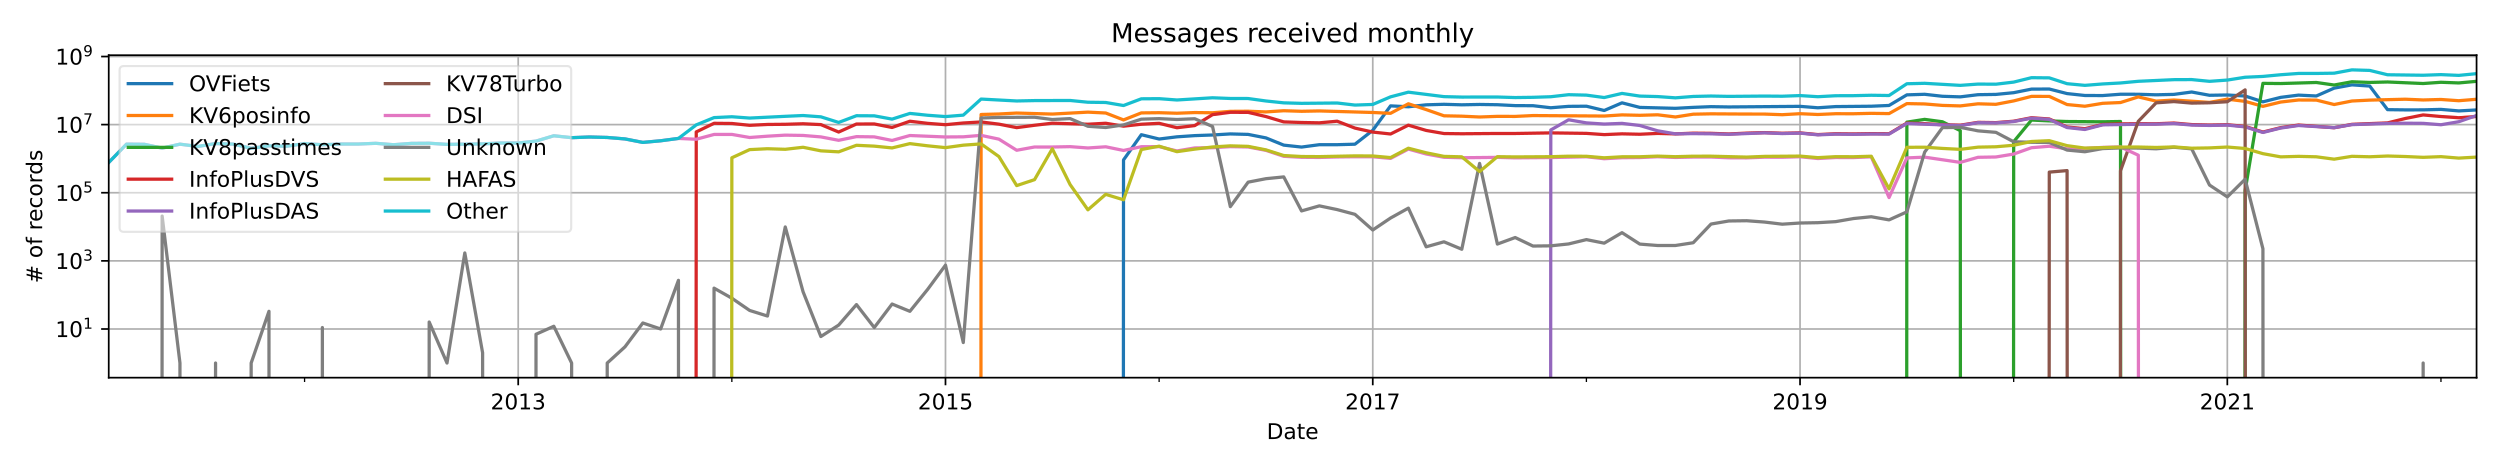 <?xml version="1.0" encoding="utf-8" standalone="no"?>
<!DOCTYPE svg PUBLIC "-//W3C//DTD SVG 1.1//EN"
  "http://www.w3.org/Graphics/SVG/1.1/DTD/svg11.dtd">
<!-- Created with matplotlib (https://matplotlib.org/) -->
<svg height="216pt" version="1.1" viewBox="0 0 1152 216" width="1152pt" xmlns="http://www.w3.org/2000/svg" xmlns:xlink="http://www.w3.org/1999/xlink">
 <defs>
  <style type="text/css">*{stroke-linecap:butt;stroke-linejoin:round;}</style>
 </defs>
 <g id="figure_1">
  <g id="patch_1">
   <path d="M 0 216 
L 1152 216 
L 1152 0 
L 0 0 
z
" style="fill:#ffffff;"/>
  </g>
  <g id="axes_1">
   <g id="patch_2">
    <path d="M 50.105 174.04 
L 1141.2 174.04 
L 1141.2 25.44 
L 50.105 25.44 
z
" style="fill:#ffffff;"/>
   </g>
   <g id="matplotlib.axis_1">
    <g id="xtick_1">
     <g id="line2d_1">
      <path clip-path="url(#p304c3ac5a8)" d="M 238.791 174.04 
L 238.791 25.44 
" style="fill:none;stroke:#b0b0b0;stroke-linecap:square;stroke-width:0.8;"/>
     </g>
     <g id="line2d_2">
      <defs>
       <path d="M 0 0 
L 0 3.5 
" id="m6e468cc195" style="stroke:#000000;stroke-width:0.8;"/>
      </defs>
      <g>
       <use style="stroke:#000000;stroke-width:0.8;" x="238.791" xlink:href="#m6e468cc195" y="174.04"/>
      </g>
     </g>
     <g id="text_1">
      <!-- 2013 -->
      <g transform="translate(226.066 188.638)scale(0.1 -0.1)">
       <defs>
        <path d="M 19.188 8.297 
L 53.609 8.297 
L 53.609 0 
L 7.328 0 
L 7.328 8.297 
Q 12.938 14.109 22.625 23.891 
Q 32.328 33.688 34.812 36.531 
Q 39.547 41.844 41.422 45.531 
Q 43.312 49.219 43.312 52.781 
Q 43.312 58.594 39.234 62.25 
Q 35.156 65.922 28.609 65.922 
Q 23.969 65.922 18.812 64.312 
Q 13.672 62.703 7.812 59.422 
L 7.812 69.391 
Q 13.766 71.781 18.938 73 
Q 24.125 74.219 28.422 74.219 
Q 39.75 74.219 46.484 68.547 
Q 53.219 62.891 53.219 53.422 
Q 53.219 48.922 51.531 44.891 
Q 49.859 40.875 45.406 35.406 
Q 44.188 33.984 37.641 27.219 
Q 31.109 20.453 19.188 8.297 
z
" id="DejaVuSans-50"/>
        <path d="M 31.781 66.406 
Q 24.172 66.406 20.328 58.906 
Q 16.5 51.422 16.5 36.375 
Q 16.5 21.391 20.328 13.891 
Q 24.172 6.391 31.781 6.391 
Q 39.453 6.391 43.281 13.891 
Q 47.125 21.391 47.125 36.375 
Q 47.125 51.422 43.281 58.906 
Q 39.453 66.406 31.781 66.406 
z
M 31.781 74.219 
Q 44.047 74.219 50.516 64.516 
Q 56.984 54.828 56.984 36.375 
Q 56.984 17.969 50.516 8.266 
Q 44.047 -1.422 31.781 -1.422 
Q 19.531 -1.422 13.062 8.266 
Q 6.594 17.969 6.594 36.375 
Q 6.594 54.828 13.062 64.516 
Q 19.531 74.219 31.781 74.219 
z
" id="DejaVuSans-48"/>
        <path d="M 12.406 8.297 
L 28.516 8.297 
L 28.516 63.922 
L 10.984 60.406 
L 10.984 69.391 
L 28.422 72.906 
L 38.281 72.906 
L 38.281 8.297 
L 54.391 8.297 
L 54.391 0 
L 12.406 0 
z
" id="DejaVuSans-49"/>
        <path d="M 40.578 39.312 
Q 47.656 37.797 51.625 33 
Q 55.609 28.219 55.609 21.188 
Q 55.609 10.406 48.188 4.484 
Q 40.766 -1.422 27.094 -1.422 
Q 22.516 -1.422 17.656 -0.516 
Q 12.797 0.391 7.625 2.203 
L 7.625 11.719 
Q 11.719 9.328 16.594 8.109 
Q 21.484 6.891 26.812 6.891 
Q 36.078 6.891 40.938 10.547 
Q 45.797 14.203 45.797 21.188 
Q 45.797 27.641 41.281 31.266 
Q 36.766 34.906 28.719 34.906 
L 20.219 34.906 
L 20.219 43.016 
L 29.109 43.016 
Q 36.375 43.016 40.234 45.922 
Q 44.094 48.828 44.094 54.297 
Q 44.094 59.906 40.109 62.906 
Q 36.141 65.922 28.719 65.922 
Q 24.656 65.922 20.016 65.031 
Q 15.375 64.156 9.812 62.312 
L 9.812 71.094 
Q 15.438 72.656 20.344 73.438 
Q 25.25 74.219 29.594 74.219 
Q 40.828 74.219 47.359 69.109 
Q 53.906 64.016 53.906 55.328 
Q 53.906 49.266 50.438 45.094 
Q 46.969 40.922 40.578 39.312 
z
" id="DejaVuSans-51"/>
       </defs>
       <use xlink:href="#DejaVuSans-50"/>
       <use x="63.623" xlink:href="#DejaVuSans-48"/>
       <use x="127.246" xlink:href="#DejaVuSans-49"/>
       <use x="190.869" xlink:href="#DejaVuSans-51"/>
      </g>
     </g>
    </g>
    <g id="xtick_2">
     <g id="line2d_3">
      <path clip-path="url(#p304c3ac5a8)" d="M 435.68 174.04 
L 435.68 25.44 
" style="fill:none;stroke:#b0b0b0;stroke-linecap:square;stroke-width:0.8;"/>
     </g>
     <g id="line2d_4">
      <g>
       <use style="stroke:#000000;stroke-width:0.8;" x="435.68" xlink:href="#m6e468cc195" y="174.04"/>
      </g>
     </g>
     <g id="text_2">
      <!-- 2015 -->
      <g transform="translate(422.955 188.638)scale(0.1 -0.1)">
       <defs>
        <path d="M 10.797 72.906 
L 49.516 72.906 
L 49.516 64.594 
L 19.828 64.594 
L 19.828 46.734 
Q 21.969 47.469 24.109 47.828 
Q 26.266 48.188 28.422 48.188 
Q 40.625 48.188 47.75 41.5 
Q 54.891 34.812 54.891 23.391 
Q 54.891 11.625 47.562 5.094 
Q 40.234 -1.422 26.906 -1.422 
Q 22.312 -1.422 17.547 -0.641 
Q 12.797 0.141 7.719 1.703 
L 7.719 11.625 
Q 12.109 9.234 16.797 8.062 
Q 21.484 6.891 26.703 6.891 
Q 35.156 6.891 40.078 11.328 
Q 45.016 15.766 45.016 23.391 
Q 45.016 31 40.078 35.438 
Q 35.156 39.891 26.703 39.891 
Q 22.75 39.891 18.812 39.016 
Q 14.891 38.141 10.797 36.281 
z
" id="DejaVuSans-53"/>
       </defs>
       <use xlink:href="#DejaVuSans-50"/>
       <use x="63.623" xlink:href="#DejaVuSans-48"/>
       <use x="127.246" xlink:href="#DejaVuSans-49"/>
       <use x="190.869" xlink:href="#DejaVuSans-53"/>
      </g>
     </g>
    </g>
    <g id="xtick_3">
     <g id="line2d_5">
      <path clip-path="url(#p304c3ac5a8)" d="M 632.569 174.04 
L 632.569 25.44 
" style="fill:none;stroke:#b0b0b0;stroke-linecap:square;stroke-width:0.8;"/>
     </g>
     <g id="line2d_6">
      <g>
       <use style="stroke:#000000;stroke-width:0.8;" x="632.569" xlink:href="#m6e468cc195" y="174.04"/>
      </g>
     </g>
     <g id="text_3">
      <!-- 2017 -->
      <g transform="translate(619.844 188.638)scale(0.1 -0.1)">
       <defs>
        <path d="M 8.203 72.906 
L 55.078 72.906 
L 55.078 68.703 
L 28.609 0 
L 18.312 0 
L 43.219 64.594 
L 8.203 64.594 
z
" id="DejaVuSans-55"/>
       </defs>
       <use xlink:href="#DejaVuSans-50"/>
       <use x="63.623" xlink:href="#DejaVuSans-48"/>
       <use x="127.246" xlink:href="#DejaVuSans-49"/>
       <use x="190.869" xlink:href="#DejaVuSans-55"/>
      </g>
     </g>
    </g>
    <g id="xtick_4">
     <g id="line2d_7">
      <path clip-path="url(#p304c3ac5a8)" d="M 829.459 174.04 
L 829.459 25.44 
" style="fill:none;stroke:#b0b0b0;stroke-linecap:square;stroke-width:0.8;"/>
     </g>
     <g id="line2d_8">
      <g>
       <use style="stroke:#000000;stroke-width:0.8;" x="829.459" xlink:href="#m6e468cc195" y="174.04"/>
      </g>
     </g>
     <g id="text_4">
      <!-- 2019 -->
      <g transform="translate(816.734 188.638)scale(0.1 -0.1)">
       <defs>
        <path d="M 10.984 1.516 
L 10.984 10.5 
Q 14.703 8.734 18.5 7.812 
Q 22.312 6.891 25.984 6.891 
Q 35.75 6.891 40.891 13.453 
Q 46.047 20.016 46.781 33.406 
Q 43.953 29.203 39.594 26.953 
Q 35.25 24.703 29.984 24.703 
Q 19.047 24.703 12.672 31.312 
Q 6.297 37.938 6.297 49.422 
Q 6.297 60.641 12.938 67.422 
Q 19.578 74.219 30.609 74.219 
Q 43.266 74.219 49.922 64.516 
Q 56.594 54.828 56.594 36.375 
Q 56.594 19.141 48.406 8.859 
Q 40.234 -1.422 26.422 -1.422 
Q 22.703 -1.422 18.891 -0.688 
Q 15.094 0.047 10.984 1.516 
z
M 30.609 32.422 
Q 37.25 32.422 41.125 36.953 
Q 45.016 41.5 45.016 49.422 
Q 45.016 57.281 41.125 61.844 
Q 37.25 66.406 30.609 66.406 
Q 23.969 66.406 20.094 61.844 
Q 16.219 57.281 16.219 49.422 
Q 16.219 41.5 20.094 36.953 
Q 23.969 32.422 30.609 32.422 
z
" id="DejaVuSans-57"/>
       </defs>
       <use xlink:href="#DejaVuSans-50"/>
       <use x="63.623" xlink:href="#DejaVuSans-48"/>
       <use x="127.246" xlink:href="#DejaVuSans-49"/>
       <use x="190.869" xlink:href="#DejaVuSans-57"/>
      </g>
     </g>
    </g>
    <g id="xtick_5">
     <g id="line2d_9">
      <path clip-path="url(#p304c3ac5a8)" d="M 1026.348 174.04 
L 1026.348 25.44 
" style="fill:none;stroke:#b0b0b0;stroke-linecap:square;stroke-width:0.8;"/>
     </g>
     <g id="line2d_10">
      <g>
       <use style="stroke:#000000;stroke-width:0.8;" x="1026.348" xlink:href="#m6e468cc195" y="174.04"/>
      </g>
     </g>
     <g id="text_5">
      <!-- 2021 -->
      <g transform="translate(1013.623 188.638)scale(0.1 -0.1)">
       <use xlink:href="#DejaVuSans-50"/>
       <use x="63.623" xlink:href="#DejaVuSans-48"/>
       <use x="127.246" xlink:href="#DejaVuSans-50"/>
       <use x="190.869" xlink:href="#DejaVuSans-49"/>
      </g>
     </g>
    </g>
    <g id="xtick_6">
     <g id="line2d_11">
      <defs>
       <path d="M 0 0 
L 0 2 
" id="m948a6b40b2" style="stroke:#000000;stroke-width:0.6;"/>
      </defs>
      <g>
       <use style="stroke:#000000;stroke-width:0.6;" x="140.346" xlink:href="#m948a6b40b2" y="174.04"/>
      </g>
     </g>
    </g>
    <g id="xtick_7">
     <g id="line2d_12">
      <g>
       <use style="stroke:#000000;stroke-width:0.6;" x="337.235" xlink:href="#m948a6b40b2" y="174.04"/>
      </g>
     </g>
    </g>
    <g id="xtick_8">
     <g id="line2d_13">
      <g>
       <use style="stroke:#000000;stroke-width:0.6;" x="534.125" xlink:href="#m948a6b40b2" y="174.04"/>
      </g>
     </g>
    </g>
    <g id="xtick_9">
     <g id="line2d_14">
      <g>
       <use style="stroke:#000000;stroke-width:0.6;" x="731.014" xlink:href="#m948a6b40b2" y="174.04"/>
      </g>
     </g>
    </g>
    <g id="xtick_10">
     <g id="line2d_15">
      <g>
       <use style="stroke:#000000;stroke-width:0.6;" x="927.903" xlink:href="#m948a6b40b2" y="174.04"/>
      </g>
     </g>
    </g>
    <g id="xtick_11">
     <g id="line2d_16">
      <g>
       <use style="stroke:#000000;stroke-width:0.6;" x="1124.793" xlink:href="#m948a6b40b2" y="174.04"/>
      </g>
     </g>
    </g>
    <g id="text_6">
     <!-- Date -->
     <g transform="translate(583.702 202.317)scale(0.1 -0.1)">
      <defs>
       <path d="M 19.672 64.797 
L 19.672 8.109 
L 31.594 8.109 
Q 46.688 8.109 53.688 14.938 
Q 60.688 21.781 60.688 36.531 
Q 60.688 51.172 53.688 57.984 
Q 46.688 64.797 31.594 64.797 
z
M 9.812 72.906 
L 30.078 72.906 
Q 51.266 72.906 61.172 64.094 
Q 71.094 55.281 71.094 36.531 
Q 71.094 17.672 61.125 8.828 
Q 51.172 0 30.078 0 
L 9.812 0 
z
" id="DejaVuSans-68"/>
       <path d="M 34.281 27.484 
Q 23.391 27.484 19.188 25 
Q 14.984 22.516 14.984 16.5 
Q 14.984 11.719 18.141 8.906 
Q 21.297 6.109 26.703 6.109 
Q 34.188 6.109 38.703 11.406 
Q 43.219 16.703 43.219 25.484 
L 43.219 27.484 
z
M 52.203 31.203 
L 52.203 0 
L 43.219 0 
L 43.219 8.297 
Q 40.141 3.328 35.547 0.953 
Q 30.953 -1.422 24.312 -1.422 
Q 15.922 -1.422 10.953 3.297 
Q 6 8.016 6 15.922 
Q 6 25.141 12.172 29.828 
Q 18.359 34.516 30.609 34.516 
L 43.219 34.516 
L 43.219 35.406 
Q 43.219 41.609 39.141 45 
Q 35.062 48.391 27.688 48.391 
Q 23 48.391 18.547 47.266 
Q 14.109 46.141 10.016 43.891 
L 10.016 52.203 
Q 14.938 54.109 19.578 55.047 
Q 24.219 56 28.609 56 
Q 40.484 56 46.344 49.844 
Q 52.203 43.703 52.203 31.203 
z
" id="DejaVuSans-97"/>
       <path d="M 18.312 70.219 
L 18.312 54.688 
L 36.812 54.688 
L 36.812 47.703 
L 18.312 47.703 
L 18.312 18.016 
Q 18.312 11.328 20.141 9.422 
Q 21.969 7.516 27.594 7.516 
L 36.812 7.516 
L 36.812 0 
L 27.594 0 
Q 17.188 0 13.234 3.875 
Q 9.281 7.766 9.281 18.016 
L 9.281 47.703 
L 2.688 47.703 
L 2.688 54.688 
L 9.281 54.688 
L 9.281 70.219 
z
" id="DejaVuSans-116"/>
       <path d="M 56.203 29.594 
L 56.203 25.203 
L 14.891 25.203 
Q 15.484 15.922 20.484 11.062 
Q 25.484 6.203 34.422 6.203 
Q 39.594 6.203 44.453 7.469 
Q 49.312 8.734 54.109 11.281 
L 54.109 2.781 
Q 49.266 0.734 44.188 -0.344 
Q 39.109 -1.422 33.891 -1.422 
Q 20.797 -1.422 13.156 6.188 
Q 5.516 13.812 5.516 26.812 
Q 5.516 40.234 12.766 48.109 
Q 20.016 56 32.328 56 
Q 43.359 56 49.781 48.891 
Q 56.203 41.797 56.203 29.594 
z
M 47.219 32.234 
Q 47.125 39.594 43.094 43.984 
Q 39.062 48.391 32.422 48.391 
Q 24.906 48.391 20.391 44.141 
Q 15.875 39.891 15.188 32.172 
z
" id="DejaVuSans-101"/>
      </defs>
      <use xlink:href="#DejaVuSans-68"/>
      <use x="77.002" xlink:href="#DejaVuSans-97"/>
      <use x="138.281" xlink:href="#DejaVuSans-116"/>
      <use x="177.49" xlink:href="#DejaVuSans-101"/>
     </g>
    </g>
   </g>
   <g id="matplotlib.axis_2">
    <g id="ytick_1">
     <g id="line2d_17">
      <path clip-path="url(#p304c3ac5a8)" d="M 50.105 151.591 
L 1141.2 151.591 
" style="fill:none;stroke:#b0b0b0;stroke-linecap:square;stroke-width:0.8;"/>
     </g>
     <g id="line2d_18">
      <defs>
       <path d="M 0 0 
L -3.5 0 
" id="m6650d5849a" style="stroke:#000000;stroke-width:0.8;"/>
      </defs>
      <g>
       <use style="stroke:#000000;stroke-width:0.8;" x="50.105" xlink:href="#m6650d5849a" y="151.591"/>
      </g>
     </g>
     <g id="text_7">
      <!-- $\mathdefault{10^{1}}$ -->
      <g transform="translate(25.505 155.39)scale(0.1 -0.1)">
       <use transform="translate(0 0.684)" xlink:href="#DejaVuSans-49"/>
       <use transform="translate(63.623 0.684)" xlink:href="#DejaVuSans-48"/>
       <use transform="translate(128.203 38.966)scale(0.7)" xlink:href="#DejaVuSans-49"/>
      </g>
     </g>
    </g>
    <g id="ytick_2">
     <g id="line2d_19">
      <path clip-path="url(#p304c3ac5a8)" d="M 50.105 120.203 
L 1141.2 120.203 
" style="fill:none;stroke:#b0b0b0;stroke-linecap:square;stroke-width:0.8;"/>
     </g>
     <g id="line2d_20">
      <g>
       <use style="stroke:#000000;stroke-width:0.8;" x="50.105" xlink:href="#m6650d5849a" y="120.203"/>
      </g>
     </g>
     <g id="text_8">
      <!-- $\mathdefault{10^{3}}$ -->
      <g transform="translate(25.505 124.002)scale(0.1 -0.1)">
       <use transform="translate(0 0.766)" xlink:href="#DejaVuSans-49"/>
       <use transform="translate(63.623 0.766)" xlink:href="#DejaVuSans-48"/>
       <use transform="translate(128.203 39.047)scale(0.7)" xlink:href="#DejaVuSans-51"/>
      </g>
     </g>
    </g>
    <g id="ytick_3">
     <g id="line2d_21">
      <path clip-path="url(#p304c3ac5a8)" d="M 50.105 88.814 
L 1141.2 88.814 
" style="fill:none;stroke:#b0b0b0;stroke-linecap:square;stroke-width:0.8;"/>
     </g>
     <g id="line2d_22">
      <g>
       <use style="stroke:#000000;stroke-width:0.8;" x="50.105" xlink:href="#m6650d5849a" y="88.814"/>
      </g>
     </g>
     <g id="text_9">
      <!-- $\mathdefault{10^{5}}$ -->
      <g transform="translate(25.505 92.614)scale(0.1 -0.1)">
       <use transform="translate(0 0.684)" xlink:href="#DejaVuSans-49"/>
       <use transform="translate(63.623 0.684)" xlink:href="#DejaVuSans-48"/>
       <use transform="translate(128.203 38.966)scale(0.7)" xlink:href="#DejaVuSans-53"/>
      </g>
     </g>
    </g>
    <g id="ytick_4">
     <g id="line2d_23">
      <path clip-path="url(#p304c3ac5a8)" d="M 50.105 57.426 
L 1141.2 57.426 
" style="fill:none;stroke:#b0b0b0;stroke-linecap:square;stroke-width:0.8;"/>
     </g>
     <g id="line2d_24">
      <g>
       <use style="stroke:#000000;stroke-width:0.8;" x="50.105" xlink:href="#m6650d5849a" y="57.426"/>
      </g>
     </g>
     <g id="text_10">
      <!-- $\mathdefault{10^{7}}$ -->
      <g transform="translate(25.505 61.225)scale(0.1 -0.1)">
       <use transform="translate(0 0.684)" xlink:href="#DejaVuSans-49"/>
       <use transform="translate(63.623 0.684)" xlink:href="#DejaVuSans-48"/>
       <use transform="translate(128.203 38.966)scale(0.7)" xlink:href="#DejaVuSans-55"/>
      </g>
     </g>
    </g>
    <g id="ytick_5">
     <g id="line2d_25">
      <path clip-path="url(#p304c3ac5a8)" d="M 50.105 26.037 
L 1141.2 26.037 
" style="fill:none;stroke:#b0b0b0;stroke-linecap:square;stroke-width:0.8;"/>
     </g>
     <g id="line2d_26">
      <g>
       <use style="stroke:#000000;stroke-width:0.8;" x="50.105" xlink:href="#m6650d5849a" y="26.037"/>
      </g>
     </g>
     <g id="text_11">
      <!-- $\mathdefault{10^{9}}$ -->
      <g transform="translate(25.505 29.837)scale(0.1 -0.1)">
       <use transform="translate(0 0.766)" xlink:href="#DejaVuSans-49"/>
       <use transform="translate(63.623 0.766)" xlink:href="#DejaVuSans-48"/>
       <use transform="translate(128.203 39.047)scale(0.7)" xlink:href="#DejaVuSans-57"/>
      </g>
     </g>
    </g>
    <g id="text_12">
     <!-- # of records -->
     <g transform="translate(19.426 130.502)rotate(-90)scale(0.1 -0.1)">
      <defs>
       <path d="M 51.125 44 
L 36.922 44 
L 32.812 27.688 
L 47.125 27.688 
z
M 43.797 71.781 
L 38.719 51.516 
L 52.984 51.516 
L 58.109 71.781 
L 65.922 71.781 
L 60.891 51.516 
L 76.125 51.516 
L 76.125 44 
L 58.984 44 
L 54.984 27.688 
L 70.516 27.688 
L 70.516 20.219 
L 53.078 20.219 
L 48 0 
L 40.188 0 
L 45.219 20.219 
L 30.906 20.219 
L 25.875 0 
L 18.016 0 
L 23.094 20.219 
L 7.719 20.219 
L 7.719 27.688 
L 24.906 27.688 
L 29 44 
L 13.281 44 
L 13.281 51.516 
L 30.906 51.516 
L 35.891 71.781 
z
" id="DejaVuSans-35"/>
       <path id="DejaVuSans-32"/>
       <path d="M 30.609 48.391 
Q 23.391 48.391 19.188 42.75 
Q 14.984 37.109 14.984 27.297 
Q 14.984 17.484 19.156 11.844 
Q 23.344 6.203 30.609 6.203 
Q 37.797 6.203 41.984 11.859 
Q 46.188 17.531 46.188 27.297 
Q 46.188 37.016 41.984 42.703 
Q 37.797 48.391 30.609 48.391 
z
M 30.609 56 
Q 42.328 56 49.016 48.375 
Q 55.719 40.766 55.719 27.297 
Q 55.719 13.875 49.016 6.219 
Q 42.328 -1.422 30.609 -1.422 
Q 18.844 -1.422 12.172 6.219 
Q 5.516 13.875 5.516 27.297 
Q 5.516 40.766 12.172 48.375 
Q 18.844 56 30.609 56 
z
" id="DejaVuSans-111"/>
       <path d="M 37.109 75.984 
L 37.109 68.5 
L 28.516 68.5 
Q 23.688 68.5 21.797 66.547 
Q 19.922 64.594 19.922 59.516 
L 19.922 54.688 
L 34.719 54.688 
L 34.719 47.703 
L 19.922 47.703 
L 19.922 0 
L 10.891 0 
L 10.891 47.703 
L 2.297 47.703 
L 2.297 54.688 
L 10.891 54.688 
L 10.891 58.5 
Q 10.891 67.625 15.141 71.797 
Q 19.391 75.984 28.609 75.984 
z
" id="DejaVuSans-102"/>
       <path d="M 41.109 46.297 
Q 39.594 47.172 37.812 47.578 
Q 36.031 48 33.891 48 
Q 26.266 48 22.188 43.047 
Q 18.109 38.094 18.109 28.812 
L 18.109 0 
L 9.078 0 
L 9.078 54.688 
L 18.109 54.688 
L 18.109 46.188 
Q 20.953 51.172 25.484 53.578 
Q 30.031 56 36.531 56 
Q 37.453 56 38.578 55.875 
Q 39.703 55.766 41.062 55.516 
z
" id="DejaVuSans-114"/>
       <path d="M 48.781 52.594 
L 48.781 44.188 
Q 44.969 46.297 41.141 47.344 
Q 37.312 48.391 33.406 48.391 
Q 24.656 48.391 19.812 42.844 
Q 14.984 37.312 14.984 27.297 
Q 14.984 17.281 19.812 11.734 
Q 24.656 6.203 33.406 6.203 
Q 37.312 6.203 41.141 7.25 
Q 44.969 8.297 48.781 10.406 
L 48.781 2.094 
Q 45.016 0.344 40.984 -0.531 
Q 36.969 -1.422 32.422 -1.422 
Q 20.062 -1.422 12.781 6.344 
Q 5.516 14.109 5.516 27.297 
Q 5.516 40.672 12.859 48.328 
Q 20.219 56 33.016 56 
Q 37.156 56 41.109 55.141 
Q 45.062 54.297 48.781 52.594 
z
" id="DejaVuSans-99"/>
       <path d="M 45.406 46.391 
L 45.406 75.984 
L 54.391 75.984 
L 54.391 0 
L 45.406 0 
L 45.406 8.203 
Q 42.578 3.328 38.25 0.953 
Q 33.938 -1.422 27.875 -1.422 
Q 17.969 -1.422 11.734 6.484 
Q 5.516 14.406 5.516 27.297 
Q 5.516 40.188 11.734 48.094 
Q 17.969 56 27.875 56 
Q 33.938 56 38.25 53.625 
Q 42.578 51.266 45.406 46.391 
z
M 14.797 27.297 
Q 14.797 17.391 18.875 11.75 
Q 22.953 6.109 30.078 6.109 
Q 37.203 6.109 41.297 11.75 
Q 45.406 17.391 45.406 27.297 
Q 45.406 37.203 41.297 42.844 
Q 37.203 48.484 30.078 48.484 
Q 22.953 48.484 18.875 42.844 
Q 14.797 37.203 14.797 27.297 
z
" id="DejaVuSans-100"/>
       <path d="M 44.281 53.078 
L 44.281 44.578 
Q 40.484 46.531 36.375 47.5 
Q 32.281 48.484 27.875 48.484 
Q 21.188 48.484 17.844 46.438 
Q 14.5 44.391 14.5 40.281 
Q 14.5 37.156 16.891 35.375 
Q 19.281 33.594 26.516 31.984 
L 29.594 31.297 
Q 39.156 29.25 43.188 25.516 
Q 47.219 21.781 47.219 15.094 
Q 47.219 7.469 41.188 3.016 
Q 35.156 -1.422 24.609 -1.422 
Q 20.219 -1.422 15.453 -0.562 
Q 10.688 0.297 5.422 2 
L 5.422 11.281 
Q 10.406 8.688 15.234 7.391 
Q 20.062 6.109 24.812 6.109 
Q 31.156 6.109 34.562 8.281 
Q 37.984 10.453 37.984 14.406 
Q 37.984 18.062 35.516 20.016 
Q 33.062 21.969 24.703 23.781 
L 21.578 24.516 
Q 13.234 26.266 9.516 29.906 
Q 5.812 33.547 5.812 39.891 
Q 5.812 47.609 11.281 51.797 
Q 16.75 56 26.812 56 
Q 31.781 56 36.172 55.266 
Q 40.578 54.547 44.281 53.078 
z
" id="DejaVuSans-115"/>
      </defs>
      <use xlink:href="#DejaVuSans-35"/>
      <use x="83.789" xlink:href="#DejaVuSans-32"/>
      <use x="115.576" xlink:href="#DejaVuSans-111"/>
      <use x="176.758" xlink:href="#DejaVuSans-102"/>
      <use x="211.963" xlink:href="#DejaVuSans-32"/>
      <use x="243.75" xlink:href="#DejaVuSans-114"/>
      <use x="282.613" xlink:href="#DejaVuSans-101"/>
      <use x="344.137" xlink:href="#DejaVuSans-99"/>
      <use x="399.117" xlink:href="#DejaVuSans-111"/>
      <use x="460.299" xlink:href="#DejaVuSans-114"/>
      <use x="499.662" xlink:href="#DejaVuSans-100"/>
      <use x="563.139" xlink:href="#DejaVuSans-115"/>
     </g>
    </g>
   </g>
   <g id="line2d_27">
    <path clip-path="url(#p304c3ac5a8)" d="M 517.643 217 
L 517.717 73.702 
L 525.921 62.073 
L 534.125 64.063 
L 542.328 63.051 
L 550.532 62.494 
L 558.736 62.202 
L 566.94 61.712 
L 575.143 61.933 
L 583.347 63.543 
L 591.551 66.877 
L 599.754 67.768 
L 607.958 66.675 
L 616.162 66.674 
L 624.366 66.444 
L 632.569 60.058 
L 640.773 48.787 
L 648.977 49.2 
L 657.181 48.302 
L 665.384 48.061 
L 673.588 48.297 
L 681.792 48.132 
L 689.995 48.257 
L 698.199 48.668 
L 706.403 48.706 
L 714.607 49.654 
L 722.81 49.008 
L 731.014 48.941 
L 739.218 50.916 
L 747.421 47.386 
L 755.625 49.492 
L 772.033 49.916 
L 780.236 49.475 
L 788.44 49.147 
L 796.644 49.285 
L 829.459 49.005 
L 837.662 49.662 
L 845.866 49.114 
L 862.274 48.95 
L 870.477 48.598 
L 878.681 43.712 
L 886.885 43.45 
L 895.088 44.369 
L 903.292 44.632 
L 911.496 43.632 
L 919.7 43.504 
L 927.903 42.709 
L 936.107 41.064 
L 944.311 41.024 
L 952.514 43.125 
L 960.718 44.001 
L 968.922 44.034 
L 977.126 43.421 
L 985.329 43.44 
L 993.533 43.684 
L 1001.737 43.492 
L 1009.94 42.403 
L 1018.144 43.906 
L 1026.348 43.768 
L 1034.552 44.243 
L 1042.755 46.918 
L 1050.959 44.861 
L 1059.163 43.826 
L 1067.367 44.229 
L 1075.57 40.614 
L 1083.774 39.1 
L 1091.978 39.662 
L 1100.181 50.526 
L 1108.385 50.635 
L 1116.589 50.621 
L 1124.793 50.405 
L 1132.996 51.115 
L 1141.2 50.665 
L 1141.2 50.665 
" style="fill:none;stroke:#1f77b4;stroke-linecap:square;stroke-width:1.5;"/>
   </g>
   <g id="line2d_28">
    <path clip-path="url(#p304c3ac5a8)" d="M 452.002 217 
L 452.088 52.757 
L 460.291 52.53 
L 468.495 52.093 
L 484.902 52.563 
L 501.31 51.671 
L 509.514 52.072 
L 517.717 55.262 
L 525.921 52.028 
L 534.125 51.933 
L 542.328 52.177 
L 550.532 51.869 
L 558.736 51.965 
L 566.94 51.312 
L 575.143 51.257 
L 583.347 51.572 
L 591.551 51.025 
L 599.754 51.284 
L 607.958 51.118 
L 632.569 51.831 
L 640.773 52.215 
L 648.977 47.826 
L 657.181 50.494 
L 665.384 53.365 
L 673.588 53.536 
L 681.792 53.912 
L 689.995 53.618 
L 698.199 53.643 
L 706.403 53.251 
L 739.218 53.474 
L 747.421 52.942 
L 755.625 53.13 
L 763.829 52.896 
L 772.033 53.899 
L 780.236 52.621 
L 788.44 52.454 
L 804.847 52.559 
L 813.051 52.564 
L 821.255 52.856 
L 829.459 52.39 
L 837.662 52.756 
L 845.866 52.401 
L 854.07 52.418 
L 862.274 52.224 
L 870.477 52.35 
L 878.681 47.736 
L 886.885 47.899 
L 895.088 48.57 
L 903.292 48.804 
L 911.496 47.834 
L 919.7 48.069 
L 927.903 46.5 
L 936.107 44.415 
L 944.311 44.423 
L 952.514 48.178 
L 960.718 48.955 
L 968.922 47.605 
L 977.126 47.247 
L 985.329 44.65 
L 993.533 46.599 
L 1001.737 46.089 
L 1018.144 47.186 
L 1026.348 45.695 
L 1034.552 46.71 
L 1042.755 49.002 
L 1050.959 47.019 
L 1059.163 46.075 
L 1067.367 46.123 
L 1075.57 48.162 
L 1083.774 46.542 
L 1091.978 46.132 
L 1108.385 45.718 
L 1116.589 46.06 
L 1124.793 45.839 
L 1132.996 46.41 
L 1141.2 45.742 
L 1141.2 45.742 
" style="fill:none;stroke:#ff7f0e;stroke-linecap:square;stroke-width:1.5;"/>
   </g>
   <g id="line2d_29">
    <path clip-path="url(#p304c3ac5a8)" d="M 878.598 217 
L 878.681 56.284 
L 886.885 55.007 
L 895.088 56.113 
L 903.292 60.201 
L 903.374 217 
M 927.824 217 
L 927.903 65.289 
L 936.107 55.318 
L 944.311 55.716 
L 952.514 55.996 
L 968.922 56.123 
L 977.126 55.981 
L 977.209 217 
M 1034.484 217 
L 1034.552 87.9 
L 1042.755 38.412 
L 1050.959 38.495 
L 1067.367 38.008 
L 1075.57 39.177 
L 1083.774 37.677 
L 1091.978 37.989 
L 1100.181 37.777 
L 1116.589 38.486 
L 1124.793 37.914 
L 1132.996 38.216 
L 1141.2 37.477 
L 1141.2 37.477 
" style="fill:none;stroke:#2ca02c;stroke-linecap:square;stroke-width:1.5;"/>
   </g>
   <g id="line2d_30">
    <path clip-path="url(#p304c3ac5a8)" d="M 320.747 217 
L 320.828 60.791 
L 329.032 56.819 
L 337.235 56.902 
L 345.439 57.744 
L 353.643 57.351 
L 361.847 57.273 
L 370.05 57.029 
L 378.254 57.414 
L 386.458 60.844 
L 394.661 57.148 
L 402.865 57.123 
L 411.069 58.736 
L 419.273 55.863 
L 427.476 56.838 
L 435.68 57.461 
L 443.884 56.674 
L 452.088 56.194 
L 460.291 57.206 
L 468.495 58.815 
L 476.699 57.727 
L 484.902 56.766 
L 501.31 57.247 
L 509.514 56.795 
L 517.717 58.136 
L 525.921 57.249 
L 534.125 56.823 
L 542.328 58.863 
L 550.532 57.872 
L 558.736 52.82 
L 566.94 51.751 
L 575.143 51.78 
L 583.347 53.71 
L 591.551 56.165 
L 599.754 56.444 
L 607.958 56.598 
L 616.162 55.851 
L 624.366 59.028 
L 632.569 60.856 
L 640.773 61.749 
L 648.977 57.677 
L 657.181 60.104 
L 665.384 61.533 
L 673.588 61.638 
L 689.995 61.505 
L 698.199 61.509 
L 714.607 61.235 
L 731.014 61.46 
L 739.218 62.029 
L 747.421 61.674 
L 755.625 61.86 
L 763.829 61.476 
L 772.033 61.697 
L 780.236 61.357 
L 788.44 61.433 
L 796.644 61.733 
L 804.847 61.343 
L 813.051 61.098 
L 821.255 61.4 
L 829.459 61.236 
L 837.662 62.018 
L 845.866 61.627 
L 854.07 61.711 
L 862.274 61.573 
L 870.477 61.635 
L 878.681 56.715 
L 886.885 56.975 
L 895.088 57.478 
L 903.292 57.694 
L 911.496 56.377 
L 919.7 56.509 
L 927.903 55.853 
L 936.107 54.25 
L 944.311 54.832 
L 952.514 58.517 
L 960.718 59.304 
L 968.922 57.352 
L 977.126 57.089 
L 985.329 56.999 
L 993.533 57.029 
L 1001.737 56.689 
L 1009.94 57.408 
L 1018.144 57.629 
L 1026.348 57.47 
L 1034.552 58.256 
L 1042.755 60.85 
L 1050.959 58.821 
L 1059.163 57.609 
L 1075.57 58.859 
L 1083.774 57.288 
L 1100.181 56.634 
L 1108.385 54.597 
L 1116.589 52.959 
L 1124.793 53.695 
L 1132.996 54.258 
L 1141.2 53.662 
L 1141.2 53.662 
" style="fill:none;stroke:#d62728;stroke-linecap:square;stroke-width:1.5;"/>
   </g>
   <g id="line2d_31">
    <path clip-path="url(#p304c3ac5a8)" d="M 714.525 217 
L 714.607 59.889 
L 722.81 55.199 
L 731.014 56.623 
L 739.218 57.166 
L 747.421 56.849 
L 755.625 57.825 
L 763.829 60.271 
L 772.033 61.676 
L 780.236 61.575 
L 788.44 61.66 
L 796.644 61.886 
L 813.051 61.209 
L 821.255 61.545 
L 829.459 61.342 
L 837.662 62.147 
L 845.866 61.816 
L 854.07 61.907 
L 862.274 61.767 
L 870.477 61.788 
L 878.681 56.9 
L 903.292 57.88 
L 911.496 56.511 
L 919.7 56.63 
L 927.903 56.004 
L 936.107 54.452 
L 944.311 55.021 
L 952.514 58.779 
L 960.718 59.668 
L 968.922 57.524 
L 985.329 57.267 
L 993.533 57.215 
L 1001.737 56.921 
L 1009.94 57.634 
L 1018.144 57.805 
L 1026.348 57.646 
L 1034.552 58.466 
L 1042.755 61.04 
L 1050.959 59.003 
L 1059.163 57.837 
L 1075.57 58.831 
L 1083.774 57.436 
L 1100.181 56.869 
L 1108.385 56.773 
L 1116.589 56.835 
L 1124.793 57.48 
L 1132.996 56.094 
L 1141.2 53.225 
L 1141.2 53.225 
" style="fill:none;stroke:#9467bd;stroke-linecap:square;stroke-width:1.5;"/>
   </g>
   <g id="line2d_32">
    <path clip-path="url(#p304c3ac5a8)" d="M 944.239 217 
L 944.311 79.309 
L 952.514 78.611 
L 952.586 217 
M 977.054 217 
L 977.126 78.696 
L 985.329 55.899 
L 993.533 47.393 
L 1001.737 46.81 
L 1009.94 47.51 
L 1018.144 47.358 
L 1026.348 46.874 
L 1034.552 41.42 
L 1034.643 217 
L 1034.643 217 
" style="fill:none;stroke:#8c564b;stroke-linecap:square;stroke-width:1.5;"/>
   </g>
   <g id="line2d_33">
    <path clip-path="url(#p304c3ac5a8)" d="M 50.105 74.865 
L 58.309 66.414 
L 66.513 66.497 
L 74.716 68.31 
L 82.92 66.43 
L 91.124 67.483 
L 99.328 66.159 
L 107.531 66.405 
L 115.735 68.341 
L 123.939 67.199 
L 132.142 67.367 
L 140.346 66.15 
L 148.55 66.706 
L 156.754 66.378 
L 164.957 66.373 
L 173.161 66.038 
L 181.365 66.686 
L 189.568 66.069 
L 197.772 66.004 
L 205.976 66.527 
L 222.383 66.304 
L 230.587 65.905 
L 238.791 65.904 
L 246.994 65.024 
L 255.198 62.562 
L 263.402 63.44 
L 271.606 63.132 
L 279.809 63.342 
L 288.013 64.02 
L 296.217 65.621 
L 304.421 64.872 
L 312.624 63.786 
L 320.828 64.165 
L 329.032 61.96 
L 337.235 61.934 
L 345.439 63.358 
L 353.643 62.756 
L 361.847 62.273 
L 370.05 62.411 
L 378.254 63.086 
L 386.458 64.654 
L 394.661 62.956 
L 402.865 63.072 
L 411.069 64.72 
L 419.273 62.445 
L 435.68 63.115 
L 443.884 63.045 
L 452.088 62.377 
L 460.291 64.115 
L 468.495 69.24 
L 476.699 67.739 
L 484.902 67.741 
L 493.106 67.576 
L 501.31 68.188 
L 509.514 67.64 
L 517.717 69.327 
L 525.921 67.6 
L 534.125 67.566 
L 542.328 69.559 
L 550.532 68.169 
L 558.736 68.071 
L 566.94 67.577 
L 575.143 67.728 
L 583.347 69.282 
L 591.551 72.025 
L 599.754 72.482 
L 607.958 72.55 
L 616.162 72.328 
L 624.366 72.226 
L 632.569 72.24 
L 640.773 72.991 
L 648.977 68.693 
L 657.181 70.959 
L 665.384 72.469 
L 673.588 72.69 
L 689.995 72.512 
L 698.199 72.742 
L 714.607 72.602 
L 731.014 72.235 
L 739.218 73.14 
L 747.421 72.678 
L 755.625 72.601 
L 763.829 72.22 
L 772.033 72.557 
L 780.236 72.371 
L 788.44 72.361 
L 796.644 72.715 
L 804.847 72.751 
L 813.051 72.43 
L 821.255 72.46 
L 829.459 72.226 
L 837.662 73.047 
L 845.866 72.59 
L 854.07 72.608 
L 862.274 72.257 
L 870.477 91.04 
L 878.681 72.768 
L 886.885 72.412 
L 903.292 74.823 
L 911.496 72.485 
L 919.7 72.338 
L 927.903 70.989 
L 936.107 68.063 
L 944.311 67.383 
L 952.514 68.571 
L 960.718 68.401 
L 968.922 67.925 
L 977.126 67.722 
L 985.329 71.524 
L 985.405 217 
L 985.405 217 
" style="fill:none;stroke:#e377c2;stroke-linecap:square;stroke-width:1.5;"/>
   </g>
   <g id="line2d_34">
    <path clip-path="url(#p304c3ac5a8)" d="M 74.655 217 
L 74.716 99.575 
L 82.92 167.285 
L 82.946 217 
M 99.302 217 
L 99.328 167.285 
L 99.354 217 
M 115.709 217 
L 115.735 167.285 
L 123.939 143.454 
L 123.977 217 
M 148.515 217 
L 148.55 150.942 
L 148.584 217 
M 197.736 217 
L 197.772 148.388 
L 205.976 167.285 
L 214.18 116.566 
L 222.383 162.561 
L 222.412 217 
M 246.962 217 
L 246.994 154.022 
L 255.198 150.349 
L 263.402 167.285 
L 263.428 217 
M 279.783 217 
L 279.809 167.285 
L 288.013 159.797 
L 296.217 148.828 
L 304.421 151.591 
L 312.624 129.178 
L 312.67 217 
M 328.988 217 
L 329.032 132.779 
L 337.235 137.418 
L 345.439 143.053 
L 353.643 145.624 
L 361.847 104.581 
L 370.05 134.431 
L 378.254 155.073 
L 386.458 149.803 
L 394.661 140.354 
L 402.865 150.942 
L 411.069 140.097 
L 419.273 143.454 
L 427.476 133.318 
L 435.68 122.182 
L 443.884 157.837 
L 452.088 54.365 
L 460.291 54.11 
L 476.699 54.018 
L 484.902 55.075 
L 493.106 54.649 
L 501.31 58.186 
L 509.514 58.756 
L 517.717 57.557 
L 525.921 54.916 
L 534.125 54.667 
L 542.328 55.057 
L 550.532 54.712 
L 558.736 58.288 
L 566.94 95.216 
L 575.143 83.932 
L 583.347 82.342 
L 591.551 81.519 
L 599.754 97.191 
L 607.958 94.864 
L 616.162 96.578 
L 624.366 98.768 
L 632.569 105.982 
L 640.773 100.467 
L 648.977 95.911 
L 657.181 113.73 
L 665.384 111.425 
L 673.588 114.854 
L 681.792 75.31 
L 689.995 112.458 
L 698.199 109.457 
L 706.403 113.378 
L 714.607 113.278 
L 722.81 112.41 
L 731.014 110.415 
L 739.218 112.044 
L 747.421 107.212 
L 755.625 112.476 
L 763.829 113.127 
L 772.033 113.12 
L 780.236 111.858 
L 788.44 103.239 
L 796.644 101.826 
L 804.847 101.709 
L 813.051 102.318 
L 821.255 103.304 
L 829.459 102.766 
L 837.662 102.613 
L 845.866 102.132 
L 854.07 100.702 
L 862.274 99.878 
L 870.477 101.319 
L 878.681 97.631 
L 886.885 70.093 
L 895.088 58.81 
L 903.292 58.686 
L 911.496 60.3 
L 919.7 60.983 
L 927.903 65.329 
L 936.107 65.563 
L 944.311 65.663 
L 952.514 69.152 
L 960.718 69.925 
L 968.922 68.465 
L 977.126 68.17 
L 985.329 68.236 
L 993.533 68.569 
L 1001.737 67.848 
L 1009.94 68.591 
L 1018.144 85.276 
L 1026.348 90.72 
L 1034.552 82.598 
L 1042.755 114.636 
L 1042.809 217 
M 1116.563 217 
L 1116.589 167.285 
L 1116.615 217 
" style="fill:none;stroke:#7f7f7f;stroke-linecap:square;stroke-width:1.5;"/>
   </g>
   <g id="line2d_35">
    <path clip-path="url(#p304c3ac5a8)" d="M 337.16 217 
L 337.235 72.705 
L 345.439 68.942 
L 353.643 68.535 
L 361.847 68.796 
L 370.05 67.862 
L 378.254 69.507 
L 386.458 69.967 
L 394.661 66.943 
L 402.865 67.342 
L 411.069 68.161 
L 419.273 66.184 
L 427.476 67.193 
L 435.68 68.027 
L 443.884 66.895 
L 452.088 66.312 
L 460.291 72.138 
L 468.495 85.519 
L 476.699 82.792 
L 484.902 68.547 
L 493.106 85.05 
L 501.31 96.685 
L 509.514 89.552 
L 517.717 92.064 
L 525.921 68.901 
L 534.125 67.365 
L 542.328 69.886 
L 550.532 68.72 
L 558.736 67.727 
L 566.94 67.207 
L 575.143 67.444 
L 583.347 69.06 
L 591.551 71.665 
L 599.754 72.119 
L 607.958 72.172 
L 624.366 71.83 
L 632.569 71.875 
L 640.773 72.614 
L 648.977 68.301 
L 657.181 70.398 
L 665.384 72.06 
L 673.588 72.266 
L 681.792 79.041 
L 689.995 72.203 
L 698.199 72.307 
L 714.607 72.204 
L 722.81 71.978 
L 731.014 72.014 
L 739.218 72.713 
L 747.421 72.244 
L 755.625 72.233 
L 763.829 71.939 
L 772.033 72.201 
L 780.236 71.979 
L 788.44 71.972 
L 804.847 72.388 
L 813.051 72.065 
L 829.459 71.928 
L 837.662 72.646 
L 845.866 72.192 
L 854.07 72.23 
L 862.274 71.995 
L 870.477 87.024 
L 878.681 67.883 
L 886.885 67.83 
L 895.088 68.393 
L 903.292 68.82 
L 911.496 67.8 
L 919.7 67.635 
L 927.903 66.931 
L 936.107 65.202 
L 944.311 64.827 
L 952.514 67.12 
L 960.718 68.253 
L 977.126 67.773 
L 985.329 67.754 
L 993.533 67.948 
L 1001.737 67.701 
L 1009.94 68.298 
L 1018.144 68.157 
L 1026.348 67.753 
L 1034.552 68.416 
L 1042.755 70.804 
L 1050.959 72.282 
L 1059.163 72.05 
L 1067.367 72.253 
L 1075.57 73.344 
L 1083.774 72.029 
L 1091.978 72.241 
L 1100.181 71.892 
L 1108.385 72.122 
L 1116.589 72.499 
L 1124.793 72.181 
L 1132.996 72.853 
L 1141.2 72.388 
L 1141.2 72.388 
" style="fill:none;stroke:#bcbd22;stroke-linecap:square;stroke-width:1.5;"/>
   </g>
   <g id="line2d_36">
    <path clip-path="url(#p304c3ac5a8)" d="M 50.105 74.865 
L 58.309 66.414 
L 66.513 66.497 
L 74.716 68.241 
L 82.92 66.43 
L 91.124 67.483 
L 99.328 66.159 
L 107.531 66.405 
L 115.735 68.341 
L 123.939 67.198 
L 132.142 67.367 
L 140.346 66.15 
L 148.55 66.706 
L 156.754 66.378 
L 164.957 66.373 
L 173.161 66.038 
L 181.365 66.686 
L 189.568 66.069 
L 197.772 66.004 
L 205.976 66.527 
L 222.383 66.304 
L 230.587 65.905 
L 238.791 65.904 
L 246.994 65.024 
L 255.198 62.562 
L 263.402 63.44 
L 271.606 63.132 
L 279.809 63.342 
L 288.013 64.02 
L 296.217 65.621 
L 304.421 64.872 
L 312.624 63.786 
L 320.828 57.547 
L 329.032 54.191 
L 337.235 53.8 
L 345.439 54.404 
L 361.847 53.601 
L 370.05 53.232 
L 378.254 53.834 
L 386.458 56.42 
L 394.661 53.323 
L 402.865 53.377 
L 411.069 54.887 
L 419.273 52.264 
L 427.476 53.113 
L 435.68 53.716 
L 443.884 53.056 
L 452.088 45.648 
L 468.495 46.524 
L 476.699 46.351 
L 493.106 46.297 
L 501.31 47.109 
L 509.514 47.226 
L 517.717 48.621 
L 525.921 45.531 
L 534.125 45.466 
L 542.328 46.075 
L 558.736 45.058 
L 566.94 45.378 
L 575.143 45.404 
L 583.347 46.532 
L 591.551 47.394 
L 599.754 47.622 
L 616.162 47.463 
L 624.366 48.415 
L 632.569 48.131 
L 640.773 44.623 
L 648.977 42.472 
L 665.384 44.528 
L 673.588 44.732 
L 689.995 44.708 
L 698.199 44.954 
L 706.403 44.843 
L 714.607 44.573 
L 722.81 43.635 
L 731.014 43.837 
L 739.218 44.946 
L 747.421 43.049 
L 755.625 44.28 
L 763.829 44.497 
L 772.033 45.081 
L 780.236 44.448 
L 788.44 44.255 
L 796.644 44.416 
L 813.051 44.271 
L 821.255 44.341 
L 829.459 44.044 
L 837.662 44.561 
L 845.866 44.118 
L 854.07 44.088 
L 862.274 43.893 
L 870.477 44.013 
L 878.681 38.592 
L 886.885 38.389 
L 903.292 39.336 
L 911.496 38.745 
L 919.7 38.799 
L 927.903 37.831 
L 936.107 35.796 
L 944.311 35.883 
L 952.514 38.566 
L 960.718 39.333 
L 968.922 38.683 
L 977.126 38.236 
L 985.329 37.463 
L 1001.737 36.709 
L 1009.94 36.671 
L 1018.144 37.476 
L 1026.348 36.897 
L 1034.552 35.595 
L 1042.755 35.217 
L 1050.959 34.44 
L 1059.163 33.843 
L 1067.367 33.843 
L 1075.57 33.722 
L 1083.774 32.195 
L 1091.978 32.446 
L 1100.181 34.45 
L 1116.589 34.672 
L 1124.793 34.384 
L 1132.996 34.737 
L 1141.2 33.943 
L 1141.2 33.943 
" style="fill:none;stroke:#17becf;stroke-linecap:square;stroke-width:1.5;"/>
   </g>
   <g id="patch_3">
    <path d="M 50.105 174.04 
L 50.105 25.44 
" style="fill:none;stroke:#000000;stroke-linecap:square;stroke-linejoin:miter;stroke-width:0.8;"/>
   </g>
   <g id="patch_4">
    <path d="M 1141.2 174.04 
L 1141.2 25.44 
" style="fill:none;stroke:#000000;stroke-linecap:square;stroke-linejoin:miter;stroke-width:0.8;"/>
   </g>
   <g id="patch_5">
    <path d="M 50.105 174.04 
L 1141.2 174.04 
" style="fill:none;stroke:#000000;stroke-linecap:square;stroke-linejoin:miter;stroke-width:0.8;"/>
   </g>
   <g id="patch_6">
    <path d="M 50.105 25.44 
L 1141.2 25.44 
" style="fill:none;stroke:#000000;stroke-linecap:square;stroke-linejoin:miter;stroke-width:0.8;"/>
   </g>
   <g id="text_13">
    <!-- Messages received monthly -->
    <g transform="translate(511.991 19.44)scale(0.12 -0.12)">
     <defs>
      <path d="M 9.812 72.906 
L 24.516 72.906 
L 43.109 23.297 
L 61.812 72.906 
L 76.516 72.906 
L 76.516 0 
L 66.891 0 
L 66.891 64.016 
L 48.094 14.016 
L 38.188 14.016 
L 19.391 64.016 
L 19.391 0 
L 9.812 0 
z
" id="DejaVuSans-77"/>
      <path d="M 45.406 27.984 
Q 45.406 37.75 41.375 43.109 
Q 37.359 48.484 30.078 48.484 
Q 22.859 48.484 18.828 43.109 
Q 14.797 37.75 14.797 27.984 
Q 14.797 18.266 18.828 12.891 
Q 22.859 7.516 30.078 7.516 
Q 37.359 7.516 41.375 12.891 
Q 45.406 18.266 45.406 27.984 
z
M 54.391 6.781 
Q 54.391 -7.172 48.188 -13.984 
Q 42 -20.797 29.203 -20.797 
Q 24.469 -20.797 20.266 -20.094 
Q 16.062 -19.391 12.109 -17.922 
L 12.109 -9.188 
Q 16.062 -11.328 19.922 -12.344 
Q 23.781 -13.375 27.781 -13.375 
Q 36.625 -13.375 41.016 -8.766 
Q 45.406 -4.156 45.406 5.172 
L 45.406 9.625 
Q 42.625 4.781 38.281 2.391 
Q 33.938 0 27.875 0 
Q 17.828 0 11.672 7.656 
Q 5.516 15.328 5.516 27.984 
Q 5.516 40.672 11.672 48.328 
Q 17.828 56 27.875 56 
Q 33.938 56 38.281 53.609 
Q 42.625 51.219 45.406 46.391 
L 45.406 54.688 
L 54.391 54.688 
z
" id="DejaVuSans-103"/>
      <path d="M 9.422 54.688 
L 18.406 54.688 
L 18.406 0 
L 9.422 0 
z
M 9.422 75.984 
L 18.406 75.984 
L 18.406 64.594 
L 9.422 64.594 
z
" id="DejaVuSans-105"/>
      <path d="M 2.984 54.688 
L 12.5 54.688 
L 29.594 8.797 
L 46.688 54.688 
L 56.203 54.688 
L 35.688 0 
L 23.484 0 
z
" id="DejaVuSans-118"/>
      <path d="M 52 44.188 
Q 55.375 50.25 60.062 53.125 
Q 64.75 56 71.094 56 
Q 79.641 56 84.281 50.016 
Q 88.922 44.047 88.922 33.016 
L 88.922 0 
L 79.891 0 
L 79.891 32.719 
Q 79.891 40.578 77.094 44.375 
Q 74.312 48.188 68.609 48.188 
Q 61.625 48.188 57.562 43.547 
Q 53.516 38.922 53.516 30.906 
L 53.516 0 
L 44.484 0 
L 44.484 32.719 
Q 44.484 40.625 41.703 44.406 
Q 38.922 48.188 33.109 48.188 
Q 26.219 48.188 22.156 43.531 
Q 18.109 38.875 18.109 30.906 
L 18.109 0 
L 9.078 0 
L 9.078 54.688 
L 18.109 54.688 
L 18.109 46.188 
Q 21.188 51.219 25.484 53.609 
Q 29.781 56 35.688 56 
Q 41.656 56 45.828 52.969 
Q 50 49.953 52 44.188 
z
" id="DejaVuSans-109"/>
      <path d="M 54.891 33.016 
L 54.891 0 
L 45.906 0 
L 45.906 32.719 
Q 45.906 40.484 42.875 44.328 
Q 39.844 48.188 33.797 48.188 
Q 26.516 48.188 22.312 43.547 
Q 18.109 38.922 18.109 30.906 
L 18.109 0 
L 9.078 0 
L 9.078 54.688 
L 18.109 54.688 
L 18.109 46.188 
Q 21.344 51.125 25.703 53.562 
Q 30.078 56 35.797 56 
Q 45.219 56 50.047 50.172 
Q 54.891 44.344 54.891 33.016 
z
" id="DejaVuSans-110"/>
      <path d="M 54.891 33.016 
L 54.891 0 
L 45.906 0 
L 45.906 32.719 
Q 45.906 40.484 42.875 44.328 
Q 39.844 48.188 33.797 48.188 
Q 26.516 48.188 22.312 43.547 
Q 18.109 38.922 18.109 30.906 
L 18.109 0 
L 9.078 0 
L 9.078 75.984 
L 18.109 75.984 
L 18.109 46.188 
Q 21.344 51.125 25.703 53.562 
Q 30.078 56 35.797 56 
Q 45.219 56 50.047 50.172 
Q 54.891 44.344 54.891 33.016 
z
" id="DejaVuSans-104"/>
      <path d="M 9.422 75.984 
L 18.406 75.984 
L 18.406 0 
L 9.422 0 
z
" id="DejaVuSans-108"/>
      <path d="M 32.172 -5.078 
Q 28.375 -14.844 24.75 -17.812 
Q 21.141 -20.797 15.094 -20.797 
L 7.906 -20.797 
L 7.906 -13.281 
L 13.188 -13.281 
Q 16.891 -13.281 18.938 -11.516 
Q 21 -9.766 23.484 -3.219 
L 25.094 0.875 
L 2.984 54.688 
L 12.5 54.688 
L 29.594 11.922 
L 46.688 54.688 
L 56.203 54.688 
z
" id="DejaVuSans-121"/>
     </defs>
     <use xlink:href="#DejaVuSans-77"/>
     <use x="86.279" xlink:href="#DejaVuSans-101"/>
     <use x="147.803" xlink:href="#DejaVuSans-115"/>
     <use x="199.902" xlink:href="#DejaVuSans-115"/>
     <use x="252.002" xlink:href="#DejaVuSans-97"/>
     <use x="313.281" xlink:href="#DejaVuSans-103"/>
     <use x="376.758" xlink:href="#DejaVuSans-101"/>
     <use x="438.281" xlink:href="#DejaVuSans-115"/>
     <use x="490.381" xlink:href="#DejaVuSans-32"/>
     <use x="522.168" xlink:href="#DejaVuSans-114"/>
     <use x="561.031" xlink:href="#DejaVuSans-101"/>
     <use x="622.555" xlink:href="#DejaVuSans-99"/>
     <use x="677.535" xlink:href="#DejaVuSans-101"/>
     <use x="739.059" xlink:href="#DejaVuSans-105"/>
     <use x="766.842" xlink:href="#DejaVuSans-118"/>
     <use x="826.021" xlink:href="#DejaVuSans-101"/>
     <use x="887.545" xlink:href="#DejaVuSans-100"/>
     <use x="951.021" xlink:href="#DejaVuSans-32"/>
     <use x="982.809" xlink:href="#DejaVuSans-109"/>
     <use x="1080.221" xlink:href="#DejaVuSans-111"/>
     <use x="1141.402" xlink:href="#DejaVuSans-110"/>
     <use x="1204.781" xlink:href="#DejaVuSans-116"/>
     <use x="1243.99" xlink:href="#DejaVuSans-104"/>
     <use x="1307.369" xlink:href="#DejaVuSans-108"/>
     <use x="1335.152" xlink:href="#DejaVuSans-121"/>
    </g>
   </g>
   <g id="legend_1">
    <g id="patch_7">
     <path d="M 57.105 106.831 
L 261.197 106.831 
Q 263.197 106.831 263.197 104.831 
L 263.197 32.44 
Q 263.197 30.44 261.197 30.44 
L 57.105 30.44 
Q 55.105 30.44 55.105 32.44 
L 55.105 104.831 
Q 55.105 106.831 57.105 106.831 
z
" style="fill:#ffffff;opacity:0.5;stroke:#cccccc;stroke-linejoin:miter;"/>
    </g>
    <g id="line2d_37">
     <path d="M 59.105 38.538 
L 79.105 38.538 
" style="fill:none;stroke:#1f77b4;stroke-linecap:square;stroke-width:1.5;"/>
    </g>
    <g id="line2d_38"/>
    <g id="text_14">
     <!-- OVFiets -->
     <g transform="translate(87.105 42.038)scale(0.1 -0.1)">
      <defs>
       <path d="M 39.406 66.219 
Q 28.656 66.219 22.328 58.203 
Q 16.016 50.203 16.016 36.375 
Q 16.016 22.609 22.328 14.594 
Q 28.656 6.594 39.406 6.594 
Q 50.141 6.594 56.422 14.594 
Q 62.703 22.609 62.703 36.375 
Q 62.703 50.203 56.422 58.203 
Q 50.141 66.219 39.406 66.219 
z
M 39.406 74.219 
Q 54.734 74.219 63.906 63.938 
Q 73.094 53.656 73.094 36.375 
Q 73.094 19.141 63.906 8.859 
Q 54.734 -1.422 39.406 -1.422 
Q 24.031 -1.422 14.812 8.828 
Q 5.609 19.094 5.609 36.375 
Q 5.609 53.656 14.812 63.938 
Q 24.031 74.219 39.406 74.219 
z
" id="DejaVuSans-79"/>
       <path d="M 28.609 0 
L 0.781 72.906 
L 11.078 72.906 
L 34.188 11.531 
L 57.328 72.906 
L 67.578 72.906 
L 39.797 0 
z
" id="DejaVuSans-86"/>
       <path d="M 9.812 72.906 
L 51.703 72.906 
L 51.703 64.594 
L 19.672 64.594 
L 19.672 43.109 
L 48.578 43.109 
L 48.578 34.812 
L 19.672 34.812 
L 19.672 0 
L 9.812 0 
z
" id="DejaVuSans-70"/>
      </defs>
      <use xlink:href="#DejaVuSans-79"/>
      <use x="76.961" xlink:href="#DejaVuSans-86"/>
      <use x="145.369" xlink:href="#DejaVuSans-70"/>
      <use x="195.639" xlink:href="#DejaVuSans-105"/>
      <use x="223.422" xlink:href="#DejaVuSans-101"/>
      <use x="284.945" xlink:href="#DejaVuSans-116"/>
      <use x="324.154" xlink:href="#DejaVuSans-115"/>
     </g>
    </g>
    <g id="line2d_39">
     <path d="M 59.105 53.217 
L 79.105 53.217 
" style="fill:none;stroke:#ff7f0e;stroke-linecap:square;stroke-width:1.5;"/>
    </g>
    <g id="line2d_40"/>
    <g id="text_15">
     <!-- KV6posinfo -->
     <g transform="translate(87.105 56.717)scale(0.1 -0.1)">
      <defs>
       <path d="M 9.812 72.906 
L 19.672 72.906 
L 19.672 42.094 
L 52.391 72.906 
L 65.094 72.906 
L 28.906 38.922 
L 67.672 0 
L 54.688 0 
L 19.672 35.109 
L 19.672 0 
L 9.812 0 
z
" id="DejaVuSans-75"/>
       <path d="M 33.016 40.375 
Q 26.375 40.375 22.484 35.828 
Q 18.609 31.297 18.609 23.391 
Q 18.609 15.531 22.484 10.953 
Q 26.375 6.391 33.016 6.391 
Q 39.656 6.391 43.531 10.953 
Q 47.406 15.531 47.406 23.391 
Q 47.406 31.297 43.531 35.828 
Q 39.656 40.375 33.016 40.375 
z
M 52.594 71.297 
L 52.594 62.312 
Q 48.875 64.062 45.094 64.984 
Q 41.312 65.922 37.594 65.922 
Q 27.828 65.922 22.672 59.328 
Q 17.531 52.734 16.797 39.406 
Q 19.672 43.656 24.016 45.922 
Q 28.375 48.188 33.594 48.188 
Q 44.578 48.188 50.953 41.516 
Q 57.328 34.859 57.328 23.391 
Q 57.328 12.156 50.688 5.359 
Q 44.047 -1.422 33.016 -1.422 
Q 20.359 -1.422 13.672 8.266 
Q 6.984 17.969 6.984 36.375 
Q 6.984 53.656 15.188 63.938 
Q 23.391 74.219 37.203 74.219 
Q 40.922 74.219 44.703 73.484 
Q 48.484 72.75 52.594 71.297 
z
" id="DejaVuSans-54"/>
       <path d="M 18.109 8.203 
L 18.109 -20.797 
L 9.078 -20.797 
L 9.078 54.688 
L 18.109 54.688 
L 18.109 46.391 
Q 20.953 51.266 25.266 53.625 
Q 29.594 56 35.594 56 
Q 45.562 56 51.781 48.094 
Q 58.016 40.188 58.016 27.297 
Q 58.016 14.406 51.781 6.484 
Q 45.562 -1.422 35.594 -1.422 
Q 29.594 -1.422 25.266 0.953 
Q 20.953 3.328 18.109 8.203 
z
M 48.688 27.297 
Q 48.688 37.203 44.609 42.844 
Q 40.531 48.484 33.406 48.484 
Q 26.266 48.484 22.188 42.844 
Q 18.109 37.203 18.109 27.297 
Q 18.109 17.391 22.188 11.75 
Q 26.266 6.109 33.406 6.109 
Q 40.531 6.109 44.609 11.75 
Q 48.688 17.391 48.688 27.297 
z
" id="DejaVuSans-112"/>
      </defs>
      <use xlink:href="#DejaVuSans-75"/>
      <use x="65.576" xlink:href="#DejaVuSans-86"/>
      <use x="133.984" xlink:href="#DejaVuSans-54"/>
      <use x="197.607" xlink:href="#DejaVuSans-112"/>
      <use x="261.084" xlink:href="#DejaVuSans-111"/>
      <use x="322.266" xlink:href="#DejaVuSans-115"/>
      <use x="374.365" xlink:href="#DejaVuSans-105"/>
      <use x="402.148" xlink:href="#DejaVuSans-110"/>
      <use x="465.527" xlink:href="#DejaVuSans-102"/>
      <use x="500.732" xlink:href="#DejaVuSans-111"/>
     </g>
    </g>
    <g id="line2d_41">
     <path d="M 59.105 67.895 
L 79.105 67.895 
" style="fill:none;stroke:#2ca02c;stroke-linecap:square;stroke-width:1.5;"/>
    </g>
    <g id="line2d_42"/>
    <g id="text_16">
     <!-- KV8passtimes -->
     <g transform="translate(87.105 71.395)scale(0.1 -0.1)">
      <defs>
       <path d="M 31.781 34.625 
Q 24.75 34.625 20.719 30.859 
Q 16.703 27.094 16.703 20.516 
Q 16.703 13.922 20.719 10.156 
Q 24.75 6.391 31.781 6.391 
Q 38.812 6.391 42.859 10.172 
Q 46.922 13.969 46.922 20.516 
Q 46.922 27.094 42.891 30.859 
Q 38.875 34.625 31.781 34.625 
z
M 21.922 38.812 
Q 15.578 40.375 12.031 44.719 
Q 8.5 49.078 8.5 55.328 
Q 8.5 64.062 14.719 69.141 
Q 20.953 74.219 31.781 74.219 
Q 42.672 74.219 48.875 69.141 
Q 55.078 64.062 55.078 55.328 
Q 55.078 49.078 51.531 44.719 
Q 48 40.375 41.703 38.812 
Q 48.828 37.156 52.797 32.312 
Q 56.781 27.484 56.781 20.516 
Q 56.781 9.906 50.312 4.234 
Q 43.844 -1.422 31.781 -1.422 
Q 19.734 -1.422 13.25 4.234 
Q 6.781 9.906 6.781 20.516 
Q 6.781 27.484 10.781 32.312 
Q 14.797 37.156 21.922 38.812 
z
M 18.312 54.391 
Q 18.312 48.734 21.844 45.562 
Q 25.391 42.391 31.781 42.391 
Q 38.141 42.391 41.719 45.562 
Q 45.312 48.734 45.312 54.391 
Q 45.312 60.062 41.719 63.234 
Q 38.141 66.406 31.781 66.406 
Q 25.391 66.406 21.844 63.234 
Q 18.312 60.062 18.312 54.391 
z
" id="DejaVuSans-56"/>
      </defs>
      <use xlink:href="#DejaVuSans-75"/>
      <use x="65.576" xlink:href="#DejaVuSans-86"/>
      <use x="133.984" xlink:href="#DejaVuSans-56"/>
      <use x="197.607" xlink:href="#DejaVuSans-112"/>
      <use x="261.084" xlink:href="#DejaVuSans-97"/>
      <use x="322.363" xlink:href="#DejaVuSans-115"/>
      <use x="374.463" xlink:href="#DejaVuSans-115"/>
      <use x="426.562" xlink:href="#DejaVuSans-116"/>
      <use x="465.771" xlink:href="#DejaVuSans-105"/>
      <use x="493.555" xlink:href="#DejaVuSans-109"/>
      <use x="590.967" xlink:href="#DejaVuSans-101"/>
      <use x="652.49" xlink:href="#DejaVuSans-115"/>
     </g>
    </g>
    <g id="line2d_43">
     <path d="M 59.105 82.573 
L 79.105 82.573 
" style="fill:none;stroke:#d62728;stroke-linecap:square;stroke-width:1.5;"/>
    </g>
    <g id="line2d_44"/>
    <g id="text_17">
     <!-- InfoPlusDVS -->
     <g transform="translate(87.105 86.073)scale(0.1 -0.1)">
      <defs>
       <path d="M 9.812 72.906 
L 19.672 72.906 
L 19.672 0 
L 9.812 0 
z
" id="DejaVuSans-73"/>
       <path d="M 19.672 64.797 
L 19.672 37.406 
L 32.078 37.406 
Q 38.969 37.406 42.719 40.969 
Q 46.484 44.531 46.484 51.125 
Q 46.484 57.672 42.719 61.234 
Q 38.969 64.797 32.078 64.797 
z
M 9.812 72.906 
L 32.078 72.906 
Q 44.344 72.906 50.609 67.359 
Q 56.891 61.812 56.891 51.125 
Q 56.891 40.328 50.609 34.812 
Q 44.344 29.297 32.078 29.297 
L 19.672 29.297 
L 19.672 0 
L 9.812 0 
z
" id="DejaVuSans-80"/>
       <path d="M 8.5 21.578 
L 8.5 54.688 
L 17.484 54.688 
L 17.484 21.922 
Q 17.484 14.156 20.5 10.266 
Q 23.531 6.391 29.594 6.391 
Q 36.859 6.391 41.078 11.031 
Q 45.312 15.672 45.312 23.688 
L 45.312 54.688 
L 54.297 54.688 
L 54.297 0 
L 45.312 0 
L 45.312 8.406 
Q 42.047 3.422 37.719 1 
Q 33.406 -1.422 27.688 -1.422 
Q 18.266 -1.422 13.375 4.438 
Q 8.5 10.297 8.5 21.578 
z
M 31.109 56 
z
" id="DejaVuSans-117"/>
       <path d="M 53.516 70.516 
L 53.516 60.891 
Q 47.906 63.578 42.922 64.891 
Q 37.938 66.219 33.297 66.219 
Q 25.25 66.219 20.875 63.094 
Q 16.5 59.969 16.5 54.203 
Q 16.5 49.359 19.406 46.891 
Q 22.312 44.438 30.422 42.922 
L 36.375 41.703 
Q 47.406 39.594 52.656 34.297 
Q 57.906 29 57.906 20.125 
Q 57.906 9.516 50.797 4.047 
Q 43.703 -1.422 29.984 -1.422 
Q 24.812 -1.422 18.969 -0.25 
Q 13.141 0.922 6.891 3.219 
L 6.891 13.375 
Q 12.891 10.016 18.656 8.297 
Q 24.422 6.594 29.984 6.594 
Q 38.422 6.594 43.016 9.906 
Q 47.609 13.234 47.609 19.391 
Q 47.609 24.75 44.312 27.781 
Q 41.016 30.812 33.5 32.328 
L 27.484 33.5 
Q 16.453 35.688 11.516 40.375 
Q 6.594 45.062 6.594 53.422 
Q 6.594 63.094 13.406 68.656 
Q 20.219 74.219 32.172 74.219 
Q 37.312 74.219 42.625 73.281 
Q 47.953 72.359 53.516 70.516 
z
" id="DejaVuSans-83"/>
      </defs>
      <use xlink:href="#DejaVuSans-73"/>
      <use x="29.492" xlink:href="#DejaVuSans-110"/>
      <use x="92.871" xlink:href="#DejaVuSans-102"/>
      <use x="128.076" xlink:href="#DejaVuSans-111"/>
      <use x="189.258" xlink:href="#DejaVuSans-80"/>
      <use x="249.561" xlink:href="#DejaVuSans-108"/>
      <use x="277.344" xlink:href="#DejaVuSans-117"/>
      <use x="340.723" xlink:href="#DejaVuSans-115"/>
      <use x="392.822" xlink:href="#DejaVuSans-68"/>
      <use x="468.074" xlink:href="#DejaVuSans-86"/>
      <use x="536.482" xlink:href="#DejaVuSans-83"/>
     </g>
    </g>
    <g id="line2d_45">
     <path d="M 59.105 97.251 
L 79.105 97.251 
" style="fill:none;stroke:#9467bd;stroke-linecap:square;stroke-width:1.5;"/>
    </g>
    <g id="line2d_46"/>
    <g id="text_18">
     <!-- InfoPlusDAS -->
     <g transform="translate(87.105 100.751)scale(0.1 -0.1)">
      <defs>
       <path d="M 34.188 63.188 
L 20.797 26.906 
L 47.609 26.906 
z
M 28.609 72.906 
L 39.797 72.906 
L 67.578 0 
L 57.328 0 
L 50.688 18.703 
L 17.828 18.703 
L 11.188 0 
L 0.781 0 
z
" id="DejaVuSans-65"/>
      </defs>
      <use xlink:href="#DejaVuSans-73"/>
      <use x="29.492" xlink:href="#DejaVuSans-110"/>
      <use x="92.871" xlink:href="#DejaVuSans-102"/>
      <use x="128.076" xlink:href="#DejaVuSans-111"/>
      <use x="189.258" xlink:href="#DejaVuSans-80"/>
      <use x="249.561" xlink:href="#DejaVuSans-108"/>
      <use x="277.344" xlink:href="#DejaVuSans-117"/>
      <use x="340.723" xlink:href="#DejaVuSans-115"/>
      <use x="392.822" xlink:href="#DejaVuSans-68"/>
      <use x="468.074" xlink:href="#DejaVuSans-65"/>
      <use x="536.482" xlink:href="#DejaVuSans-83"/>
     </g>
    </g>
    <g id="line2d_47">
     <path d="M 177.563 38.538 
L 197.563 38.538 
" style="fill:none;stroke:#8c564b;stroke-linecap:square;stroke-width:1.5;"/>
    </g>
    <g id="line2d_48"/>
    <g id="text_19">
     <!-- KV78Turbo -->
     <g transform="translate(205.563 42.038)scale(0.1 -0.1)">
      <defs>
       <path d="M -0.297 72.906 
L 61.375 72.906 
L 61.375 64.594 
L 35.5 64.594 
L 35.5 0 
L 25.594 0 
L 25.594 64.594 
L -0.297 64.594 
z
" id="DejaVuSans-84"/>
       <path d="M 48.688 27.297 
Q 48.688 37.203 44.609 42.844 
Q 40.531 48.484 33.406 48.484 
Q 26.266 48.484 22.188 42.844 
Q 18.109 37.203 18.109 27.297 
Q 18.109 17.391 22.188 11.75 
Q 26.266 6.109 33.406 6.109 
Q 40.531 6.109 44.609 11.75 
Q 48.688 17.391 48.688 27.297 
z
M 18.109 46.391 
Q 20.953 51.266 25.266 53.625 
Q 29.594 56 35.594 56 
Q 45.562 56 51.781 48.094 
Q 58.016 40.188 58.016 27.297 
Q 58.016 14.406 51.781 6.484 
Q 45.562 -1.422 35.594 -1.422 
Q 29.594 -1.422 25.266 0.953 
Q 20.953 3.328 18.109 8.203 
L 18.109 0 
L 9.078 0 
L 9.078 75.984 
L 18.109 75.984 
z
" id="DejaVuSans-98"/>
      </defs>
      <use xlink:href="#DejaVuSans-75"/>
      <use x="65.576" xlink:href="#DejaVuSans-86"/>
      <use x="133.984" xlink:href="#DejaVuSans-55"/>
      <use x="197.607" xlink:href="#DejaVuSans-56"/>
      <use x="261.23" xlink:href="#DejaVuSans-84"/>
      <use x="307.189" xlink:href="#DejaVuSans-117"/>
      <use x="370.568" xlink:href="#DejaVuSans-114"/>
      <use x="411.682" xlink:href="#DejaVuSans-98"/>
      <use x="475.158" xlink:href="#DejaVuSans-111"/>
     </g>
    </g>
    <g id="line2d_49">
     <path d="M 177.563 53.217 
L 197.563 53.217 
" style="fill:none;stroke:#e377c2;stroke-linecap:square;stroke-width:1.5;"/>
    </g>
    <g id="line2d_50"/>
    <g id="text_20">
     <!-- DSI -->
     <g transform="translate(205.563 56.717)scale(0.1 -0.1)">
      <use xlink:href="#DejaVuSans-68"/>
      <use x="77.002" xlink:href="#DejaVuSans-83"/>
      <use x="140.479" xlink:href="#DejaVuSans-73"/>
     </g>
    </g>
    <g id="line2d_51">
     <path d="M 177.563 67.895 
L 197.563 67.895 
" style="fill:none;stroke:#7f7f7f;stroke-linecap:square;stroke-width:1.5;"/>
    </g>
    <g id="line2d_52"/>
    <g id="text_21">
     <!-- Unknown -->
     <g transform="translate(205.563 71.395)scale(0.1 -0.1)">
      <defs>
       <path d="M 8.688 72.906 
L 18.609 72.906 
L 18.609 28.609 
Q 18.609 16.891 22.844 11.734 
Q 27.094 6.594 36.625 6.594 
Q 46.094 6.594 50.344 11.734 
Q 54.594 16.891 54.594 28.609 
L 54.594 72.906 
L 64.5 72.906 
L 64.5 27.391 
Q 64.5 13.141 57.438 5.859 
Q 50.391 -1.422 36.625 -1.422 
Q 22.797 -1.422 15.734 5.859 
Q 8.688 13.141 8.688 27.391 
z
" id="DejaVuSans-85"/>
       <path d="M 9.078 75.984 
L 18.109 75.984 
L 18.109 31.109 
L 44.922 54.688 
L 56.391 54.688 
L 27.391 29.109 
L 57.625 0 
L 45.906 0 
L 18.109 26.703 
L 18.109 0 
L 9.078 0 
z
" id="DejaVuSans-107"/>
       <path d="M 4.203 54.688 
L 13.188 54.688 
L 24.422 12.016 
L 35.594 54.688 
L 46.188 54.688 
L 57.422 12.016 
L 68.609 54.688 
L 77.594 54.688 
L 63.281 0 
L 52.688 0 
L 40.922 44.828 
L 29.109 0 
L 18.5 0 
z
" id="DejaVuSans-119"/>
      </defs>
      <use xlink:href="#DejaVuSans-85"/>
      <use x="73.193" xlink:href="#DejaVuSans-110"/>
      <use x="136.572" xlink:href="#DejaVuSans-107"/>
      <use x="194.482" xlink:href="#DejaVuSans-110"/>
      <use x="257.861" xlink:href="#DejaVuSans-111"/>
      <use x="319.043" xlink:href="#DejaVuSans-119"/>
      <use x="400.83" xlink:href="#DejaVuSans-110"/>
     </g>
    </g>
    <g id="line2d_53">
     <path d="M 177.563 82.573 
L 197.563 82.573 
" style="fill:none;stroke:#bcbd22;stroke-linecap:square;stroke-width:1.5;"/>
    </g>
    <g id="line2d_54"/>
    <g id="text_22">
     <!-- HAFAS -->
     <g transform="translate(205.563 86.073)scale(0.1 -0.1)">
      <defs>
       <path d="M 9.812 72.906 
L 19.672 72.906 
L 19.672 43.016 
L 55.516 43.016 
L 55.516 72.906 
L 65.375 72.906 
L 65.375 0 
L 55.516 0 
L 55.516 34.719 
L 19.672 34.719 
L 19.672 0 
L 9.812 0 
z
" id="DejaVuSans-72"/>
      </defs>
      <use xlink:href="#DejaVuSans-72"/>
      <use x="75.195" xlink:href="#DejaVuSans-65"/>
      <use x="143.604" xlink:href="#DejaVuSans-70"/>
      <use x="191.998" xlink:href="#DejaVuSans-65"/>
      <use x="260.406" xlink:href="#DejaVuSans-83"/>
     </g>
    </g>
    <g id="line2d_55">
     <path d="M 177.563 97.251 
L 197.563 97.251 
" style="fill:none;stroke:#17becf;stroke-linecap:square;stroke-width:1.5;"/>
    </g>
    <g id="line2d_56"/>
    <g id="text_23">
     <!-- Other -->
     <g transform="translate(205.563 100.751)scale(0.1 -0.1)">
      <use xlink:href="#DejaVuSans-79"/>
      <use x="78.711" xlink:href="#DejaVuSans-116"/>
      <use x="117.92" xlink:href="#DejaVuSans-104"/>
      <use x="181.299" xlink:href="#DejaVuSans-101"/>
      <use x="242.822" xlink:href="#DejaVuSans-114"/>
     </g>
    </g>
   </g>
  </g>
 </g>
 <defs>
  <clipPath id="p304c3ac5a8">
   <rect height="148.6" width="1091.095" x="50.105" y="25.44"/>
  </clipPath>
 </defs>
</svg>
